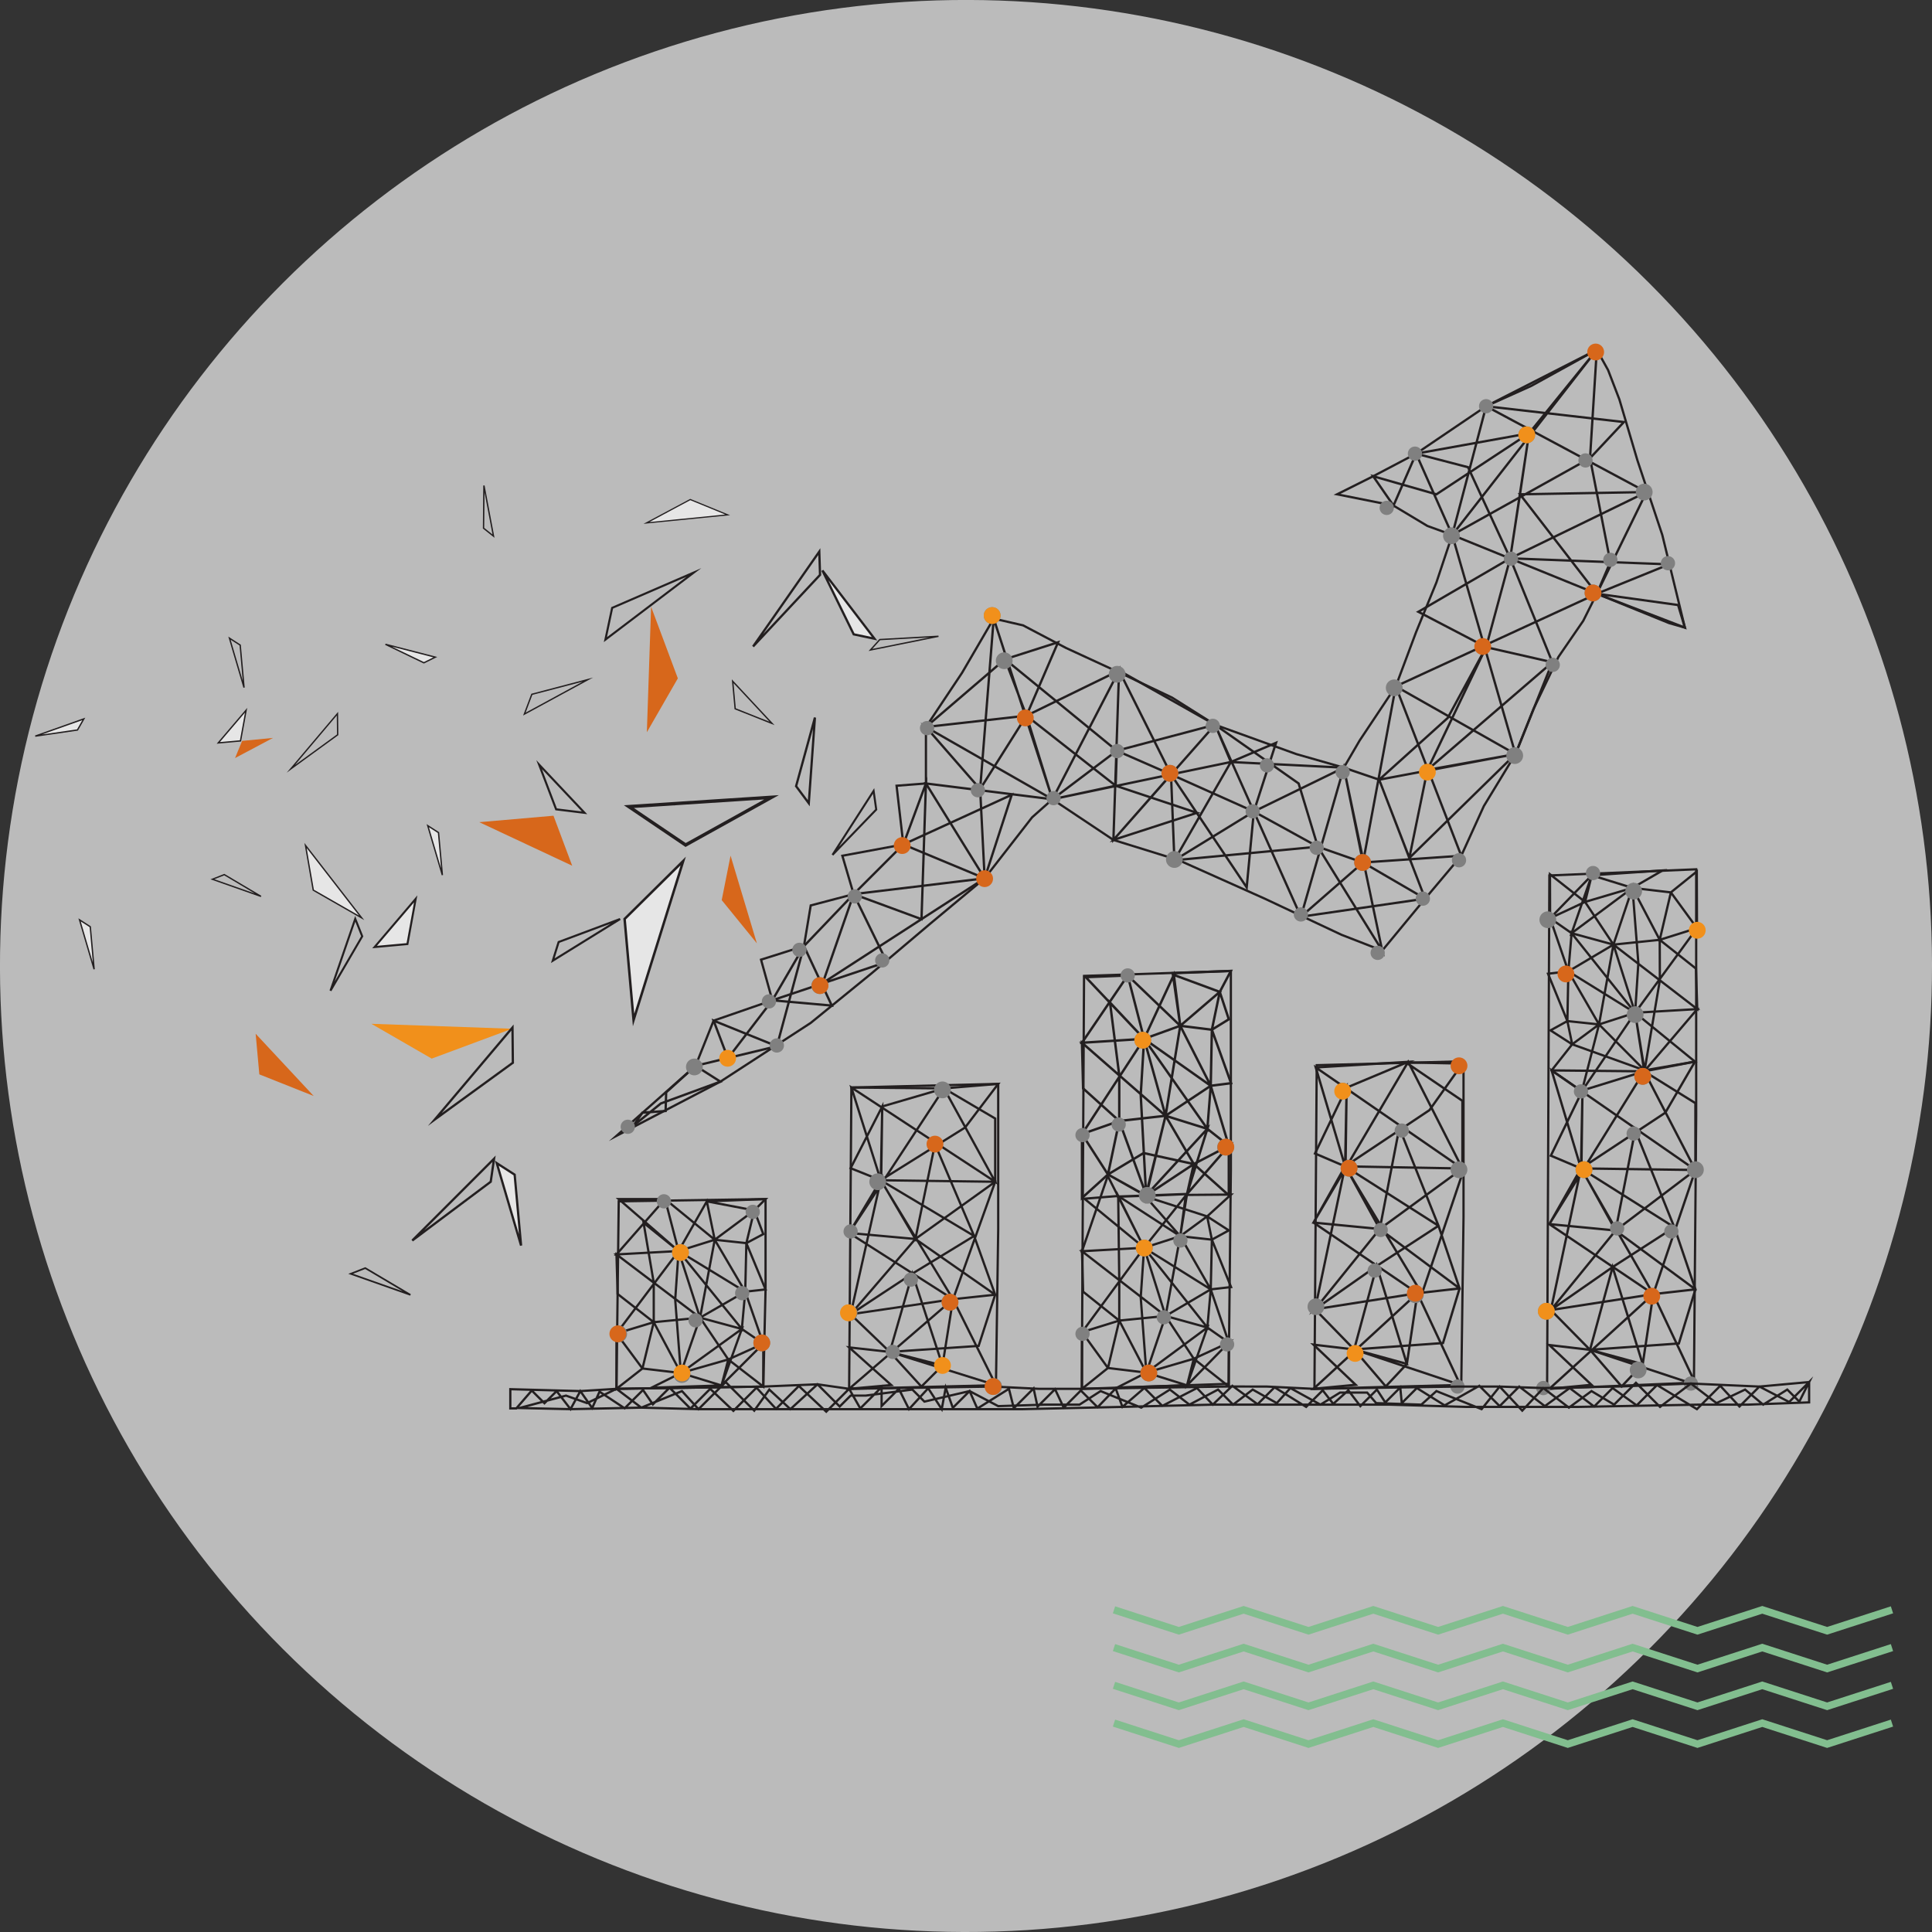 <?xml version="1.0" encoding="UTF-8"?> <svg xmlns="http://www.w3.org/2000/svg" viewBox="0 0 855.32 855.32"><rect x="0" y="0" width="855.32" height="855.32" fill="#333333" stroke="none"/><defs><style>.cls-1{fill:#ededed;opacity:0.73;}.cls-2{fill:#82be8f;}.cls-3{fill:#f1901b;}.cls-10,.cls-11,.cls-14,.cls-4,.cls-8{fill:#e6e6e6;}.cls-10,.cls-11,.cls-12,.cls-13,.cls-14,.cls-15,.cls-16,.cls-17,.cls-18,.cls-19,.cls-4,.cls-6,.cls-7,.cls-8,.cls-9{stroke:#231f20;stroke-miterlimit:10;}.cls-4{stroke-width:0.53px;}.cls-5{fill:#d7671b;}.cls-12,.cls-13,.cls-15,.cls-16,.cls-17,.cls-18,.cls-19,.cls-6,.cls-7,.cls-9{fill:none;}.cls-6{stroke-width:0.92px;}.cls-9{stroke-width:1.49px;}.cls-10{stroke-width:1.09px;}.cls-11,.cls-13{stroke-width:0.89px;}.cls-12{stroke-width:0.74px;}.cls-14,.cls-15{stroke-width:0.6px;}.cls-16{stroke-width:1.01px;}.cls-17{stroke-width:1.07px;}.cls-18{stroke-width:1.03px;}.cls-19{stroke-width:1.03px;}.cls-20{fill:gray;}</style></defs><g id="dot"><circle class="cls-1" cx="445.79" cy="458.4" r="427.66" transform="translate(-211.7 418.74) rotate(-45)"></circle><polygon class="cls-2" points="751.48 723.68 722.78 714.4 694.08 723.68 665.37 714.4 636.67 723.68 607.98 714.4 579.28 723.68 550.58 714.4 521.88 723.68 492.68 714.24 493.68 711.14 521.88 720.27 550.58 710.98 579.28 720.27 607.98 710.98 636.67 720.27 665.37 710.98 694.08 720.27 722.78 710.98 751.48 720.27 780.18 710.98 808.89 720.27 837.1 711.14 838.1 714.24 808.89 723.68 780.18 714.4 751.48 723.68"></polygon><polygon class="cls-2" points="751.48 740.4 722.78 731.11 694.08 740.4 665.37 731.11 636.67 740.4 607.98 731.11 579.28 740.4 550.58 731.11 521.88 740.4 492.68 730.95 493.68 727.86 521.88 736.99 550.58 727.7 579.28 736.99 607.98 727.7 636.67 736.99 665.37 727.7 694.08 736.99 722.78 727.7 751.48 736.99 780.18 727.7 808.89 736.99 837.1 727.86 838.1 730.95 808.89 740.4 780.18 731.11 751.48 740.4"></polygon><polygon class="cls-2" points="751.48 757.11 722.78 747.83 694.08 757.11 665.37 747.83 636.67 757.11 607.98 747.83 579.28 757.11 550.58 747.83 521.88 757.11 492.68 747.66 493.68 744.58 521.88 753.7 550.58 744.41 579.28 753.7 607.98 744.41 636.67 753.7 665.37 744.41 694.08 753.7 722.78 744.41 751.48 753.7 780.18 744.41 808.89 753.7 837.1 744.58 838.1 747.66 808.89 757.11 780.18 747.83 751.48 757.11"></polygon><polygon class="cls-2" points="751.48 773.83 722.78 764.54 694.08 773.83 665.37 764.54 636.67 773.83 607.98 764.54 579.28 773.83 550.58 764.54 521.88 773.83 492.68 764.38 493.68 761.29 521.88 770.42 550.58 761.13 579.28 770.42 607.98 761.13 636.67 770.42 665.37 761.13 694.08 770.42 722.78 761.13 751.48 770.42 780.18 761.13 808.89 770.42 837.1 761.29 838.1 764.38 808.89 773.83 780.18 764.54 751.48 773.83"></polygon></g><g id="Layer_3" data-name="Layer 3"><polygon class="cls-3" points="191.12 468.66 164.41 453.25 226.69 455.44 191.12 468.66"></polygon><polygon class="cls-4" points="305.59 221.15 322.13 227.93 286.19 231.51 305.59 221.15"></polygon><polygon class="cls-5" points="253.32 383.27 212.18 363.99 245.03 361.13 253.32 383.27"></polygon><polygon class="cls-6" points="258.78 359.84 238.69 338.54 246.21 358.3 258.78 359.84"></polygon><polygon class="cls-6" points="268.02 283.17 307.18 253.45 271.01 269.11 268.02 283.17"></polygon><polygon class="cls-7" points="358.06 355.6 360.78 317.67 352.44 348.05 358.06 355.6"></polygon><polygon class="cls-6" points="244.72 425.31 274.53 406.86 247.32 417.04 244.72 425.31"></polygon><polygon class="cls-8" points="387.16 282.77 364.08 252.55 377.95 280.83 387.16 282.77"></polygon><polygon class="cls-7" points="362.71 244.2 333.4 286.21 363.04 254.5 362.71 244.2"></polygon><polygon class="cls-9" points="303.53 374.09 341.56 352.97 278.41 357.1 303.53 374.09"></polygon><polygon class="cls-10" points="276.52 406.84 302.47 381.18 280.49 451.56 276.52 406.84"></polygon><polygon class="cls-11" points="165.84 419.27 184.03 397.93 180.37 417.95 165.84 419.27"></polygon><polygon class="cls-7" points="226.89 454.9 192.48 495.63 227.05 470.49 226.89 454.9"></polygon><polygon class="cls-12" points="155.25 563.92 181.7 573.25 161.71 561.4 155.25 563.92"></polygon><polygon class="cls-13" points="157.27 406.78 146.31 438.6 160.36 414.51 157.27 406.78"></polygon><polygon class="cls-13" points="386.76 350.16 368.56 378.47 387.92 358.4 386.76 350.16"></polygon><polygon class="cls-8" points="219.93 514.94 230.69 551.42 227.84 520.04 219.93 514.94"></polygon><polygon class="cls-7" points="218.73 512.98 182.51 549.2 217.25 523.17 218.73 512.98"></polygon><polygon class="cls-5" points="114.81 475.64 138.88 485.21 113.18 457.65 114.81 475.64"></polygon><polygon class="cls-14" points="138.69 394.07 135.26 374.3 160.1 406.33 138.69 394.07"></polygon><polygon class="cls-5" points="319.51 398.49 323.43 378.81 335.08 417.63 319.51 398.49"></polygon><polygon class="cls-14" points="96.63 328.89 108.95 314.43 106.47 328 96.63 328.89"></polygon><polygon class="cls-5" points="104.06 335.61 120.87 326.68 107.19 328 104.06 335.61"></polygon><polygon class="cls-15" points="149.39 315.95 128.76 340.37 149.49 325.3 149.39 315.95"></polygon><polygon class="cls-15" points="94.04 389.26 115.55 396.84 99.3 387.2 94.04 389.26"></polygon><polygon class="cls-15" points="101.59 282.53 108.04 304.4 106.33 285.59 101.59 282.53"></polygon><polygon class="cls-14" points="189.38 365.54 195.84 387.42 194.13 368.6 189.38 365.54"></polygon><polygon class="cls-14" points="35.22 407.23 41.67 429.1 39.96 410.28 35.22 407.23"></polygon><polygon class="cls-5" points="300.09 300.32 286.37 324.17 288.25 268.61 300.09 300.32"></polygon><polygon class="cls-15" points="232.15 316.13 260.25 300.87 235.45 307.38 232.15 316.13"></polygon><polygon class="cls-15" points="218.48 237.35 214.24 214.95 214.07 233.84 218.48 237.35"></polygon><polygon class="cls-14" points="192.72 290.93 170.63 285.24 187.66 293.43 192.72 290.93"></polygon><polygon class="cls-14" points="37.1 318.27 15.6 325.89 34.3 323.17 37.1 318.27"></polygon><polygon class="cls-15" points="385.36 287.75 415.48 281.69 389.49 283.15 385.36 287.75"></polygon><polygon class="cls-15" points="325.47 313.78 341.78 320.27 324.36 301.59 325.47 313.78"></polygon><polygon class="cls-7" points="272.92 614.85 337.92 613.85 338.92 570.85 338.92 530.85 273.92 531.85 272.92 614.85"></polygon><polygon class="cls-7" points="375.92 614.85 440.92 613.24 441.92 544.13 441.92 479.85 376.92 481.45 375.92 614.85"></polygon><polygon class="cls-7" points="478.92 614.85 543.92 612.64 544.92 517.94 544.92 429.85 479.92 432.05 478.92 614.85"></polygon><polygon class="cls-7" points="581.92 614.85 646.92 613.12 647.92 538.89 647.92 469.85 582.92 471.57 581.92 614.85"></polygon><polygon class="cls-7" points="684.92 614.85 749.92 612.11 750.92 494.37 750.92 384.85 685.92 387.58 684.92 614.85"></polygon><polygon class="cls-7" points="272.92 502.85 318.92 478.85 358.92 452.85 385.92 430.85 411.92 408.85 435.92 388.85 456.92 361.85 465.92 353.85 492.92 371.85 521.92 380.85 559.92 397.85 593.92 413.85 611.92 420.85 630.92 397.85 646.92 378.85 656.92 356.85 670.92 333.85 678.92 313.85 689.92 290.85 700.92 274.85 706.92 262.85 738.92 275.85 745.92 277.85 735.92 236.84 724.92 203.84 716.92 176.84 711.92 163.84 706.92 154.84 677.92 170.84 657.92 179.84 626.92 200.84 607.92 210.84 591.92 218.84 616.92 223.84 631.92 232.84 642.92 236.84 635.92 257.85 626.92 279.85 617.92 303.85 601.92 327.85 594.92 339.85 573.92 333.85 537.92 320.85 518.92 308.85 497.92 298.85 471.92 286.85 452.92 276.85 439.92 273.85 425.92 297.85 409.92 321.85 409.92 346.85 396.92 347.85 399.92 373.85 372.92 378.85 377.92 395.85 358.92 400.85 355.92 418.85 336.92 424.85 341.92 442.85 315.92 451.85 307.92 471.85 272.92 502.85"></polygon><polygon class="cls-7" points="272.92 614.85 284.42 605.85 301.42 607.85 289.42 585.35 309.92 583.35 300.42 553.85 328.42 588.35 329.92 571.85 316.42 548.85 333.92 535.85 330.42 550.35 329.92 571.85 338.92 570.85 330.42 550.35 337.92 546.35 333.92 535.85 338.92 530.85 312.92 531.85 316.42 548.85 300.42 553.85 329.92 571.85 337.92 594.85 328.42 588.35 309.92 583.35 301.42 607.85 328.42 588.35 319.42 613.35 301.42 607.85 322.42 601.85 337.92 594.85 337.92 613.85 322.42 601.85 319.42 613.35 288.42 614.35 301.42 607.85 284.42 605.85 289.42 585.35 272.92 590.35 300.42 553.85 272.92 555.35 294.42 530.85 300.42 553.85 312.92 531.85 316.42 548.85 294.42 530.85 273.92 530.85 300.42 553.85 272.92 555.35 309.92 583.35 329.92 571.85 330.42 550.35 316.42 548.85 312.92 531.85 333.92 535.85 316.42 548.85 309.92 583.35 289.42 567.85 289.42 585.35 273.42 572.85 272.92 555.35 289.42 567.85 284.92 541.35 300.42 553.85 298.92 575.35 301.42 607.85 309.92 583.35 322.42 601.85 319.42 613.35 337.92 594.85 322.42 601.85 301.42 607.85 284.42 605.85 272.92 590.35 272.92 614.85"></polygon><polygon class="cls-16" points="479.01 614.85 490.51 605.63 507.51 607.68 495.51 584.64 516.01 582.6 506.51 552.39 534.51 587.71 536.01 570.82 522.51 547.27 534.42 538.51 536.51 548.81 536.01 570.82 545.01 569.8 536.51 548.81 544.01 544.71 534.42 538.51 545.01 528.85 525 529.01 522.51 547.27 506.51 552.39 536.01 570.82 544.01 594.37 534.51 587.71 516.01 582.6 507.51 607.68 534.51 587.71 525.51 613.31 507.51 607.68 528.51 601.53 544.01 594.37 544.01 613.82 528.51 601.53 525.51 613.31 494.51 614.33 507.51 607.68 490.51 605.63 495.51 584.64 479.01 589.76 506.51 552.39 479.01 553.93 490.42 520.6 506.51 552.39 525.51 528.61 522.51 547.27 495.04 529.47 480.08 530.68 506.51 552.39 479.01 553.93 516.01 582.6 536.01 570.82 536.51 548.81 522.51 547.27 507.08 529.68 534.42 538.51 522.51 547.27 516.01 582.6 495.51 566.73 495.51 584.64 479.51 571.85 479.01 553.93 495.51 566.73 495.04 529.47 506.51 552.39 505.01 574.4 507.51 607.68 516.01 582.6 528.51 601.53 525.51 613.31 544.01 594.37 528.51 601.53 507.51 607.68 490.51 605.63 479.01 589.76 479.01 614.85"></polygon><polygon class="cls-16" points="751.19 385.82 739.72 395.07 722.71 393.08 734.78 416.08 714.29 418.19 723.89 448.36 695.77 413.13 694.33 430.03 707.91 453.53 696.03 462.33 693.9 452.04 694.33 430.03 685.33 431.08 693.9 452.04 686.42 456.16 696.03 462.33 686.92 473.88 700.29 483.1 707.91 453.53 723.89 448.36 694.33 430.03 686.25 406.51 695.77 413.13 714.29 418.19 722.71 393.08 695.77 413.13 704.69 387.51 722.71 393.08 701.73 399.29 686.25 406.51 686.19 387.06 701.73 399.29 704.69 387.51 736.08 385.35 722.71 393.08 739.72 395.07 734.78 416.08 751.27 410.9 723.89 448.36 751.39 446.74 727.92 474.29 723.89 448.36 700.29 483.1 707.91 453.53 728.08 473.85 750.38 469.99 723.89 448.36 751.39 446.74 714.29 418.19 694.33 430.03 693.9 452.04 707.91 453.53 728.08 473.85 696.03 462.33 707.91 453.53 714.29 418.19 734.84 433.99 734.78 416.08 750.83 428.82 751.39 446.74 734.84 433.99 728.08 473.85 723.89 448.36 725.32 426.35 722.71 393.08 714.29 418.19 701.73 399.29 704.69 387.51 686.25 406.51 701.73 399.29 722.71 393.08 739.72 395.07 751.27 410.9 751.19 385.82"></polygon><polygon class="cls-17" points="479.01 530.35 490.51 519.95 507.67 529.6 495.51 496.28 516.01 493.97 506.51 459.91 534.51 499.75 536.01 480.69 522.51 454.13 540.01 439.12 536.51 455.87 536.01 480.69 545.01 479.54 536.51 455.87 544.01 451.25 540.01 439.12 544.92 429.85 519.17 430.85 522.51 454.13 506.51 459.91 536.01 480.69 544.01 507.25 534.51 499.75 516.01 493.97 507.23 529.41 534.51 499.75 525.51 528.61 507.23 529.41 528.51 515.33 544.01 507.25 544.01 529.19 528.51 515.33 525.51 528.61 494.51 529.77 507.42 529.35 490.51 519.95 495.51 496.28 479.01 502.06 506.51 459.91 479.01 461.64 499.25 431.85 506.51 459.91 519.67 431.6 522.51 454.13 499.25 431.85 480.67 432.6 506.51 459.91 479.01 461.64 516.01 493.97 536.01 480.69 536.51 455.87 522.51 454.13 519.67 431.6 540.01 439.12 522.51 454.13 516.01 493.97 495.51 476.07 495.51 496.28 479.51 481.85 479.01 461.64 495.51 476.07 491.42 443.85 506.51 459.91 505.01 484.73 507.42 529.35 516.01 493.97 528.51 515.33 525.51 528.61 544.01 507.25 528.51 515.33 506.29 510.47 490.51 519.95 479.01 502.06 479.01 530.35"></polygon><polygon class="cls-7" points="375.92 614.85 421.92 575.18 375.92 545.85 417.92 481.85 440.58 523.18 376.92 481.45 389.92 522.51 440.58 523.18 421.92 575.18 389.92 522.51 431.25 547.18 440.58 573.18 421.92 575.18 376.58 581.85 393.92 598.51 440.92 613.24 421.92 575.18 417.25 604.51 407.92 613.85 393.92 598.51 433.25 595.85 440.58 573.18 405.25 548.51 440.58 523.18 440.58 495.18 417.92 481.85 441.92 479.85 427.25 499.18 389.92 522.51 376.92 481.45 417.92 481.85 390.58 489.85 389.92 522.51 376.58 517.18 390.58 489.85 390.11 522.66 405.25 548.51 413.92 506.51 431.25 547.18 403.92 563.85 376.58 581.85 405.25 548.51 375.92 545.85 389.92 522.51 376.58 581.85 393.92 598.51 403.92 563.85 417.25 604.51 393.92 598.51 375.92 596.51 394.58 613.18 375.92 614.85"></polygon><polygon class="cls-18" points="685.92 614.85 731.92 572.93 685.92 541.93 727.92 474.29 750.58 517.97 686.92 473.88 699.92 517.27 750.58 517.97 731.92 572.93 699.92 517.27 741.25 543.34 750.58 570.81 731.92 572.93 686.58 579.97 703.92 597.58 750.92 613.15 731.92 572.93 727.25 603.92 717.92 613.79 703.92 597.58 743.25 594.77 750.58 570.81 715.25 544.75 750.58 517.97 750.58 488.38 727.92 474.29 750.38 469.99 737.25 492.61 699.92 517.27 686.92 473.88 727.92 474.29 700.58 482.75 699.92 517.27 686.58 511.63 700.58 482.75 700.11 517.42 715.25 544.75 723.92 500.36 741.25 543.34 713.92 560.95 686.58 579.97 715.25 544.75 685.92 541.93 699.92 517.27 686.58 579.97 703.92 597.58 713.92 560.95 727.25 603.92 703.92 597.58 685.92 595.47 704.58 613.08 685.92 614.85"></polygon><polygon class="cls-19" points="581.5 614.85 627.5 572.53 581.5 541.25 623.42 470.1 647.42 517.35 582.5 472.56 595.5 516.36 648.17 517.32 629.5 572.78 595.5 516.36 636.84 542.67 646.17 570.4 627.5 572.53 582.17 579.64 599.5 597.42 646.5 613.13 627.5 572.53 622.84 603.82 613.5 613.78 599.5 597.42 638.84 594.58 646.17 570.4 610.84 544.09 647.42 517.35 647.42 487.35 622.42 470.35 647.5 470.85 632.84 491.47 595.5 516.36 582.5 472.56 623.42 470.1 596.17 481.51 595.5 516.36 582.17 510.67 596.17 481.51 595.69 516.51 610.84 544.09 619.5 499.29 636.84 542.67 609.5 560.45 582.17 579.64 610.84 544.09 581.5 541.25 595.5 516.36 582.17 579.64 599.5 597.42 609.5 560.45 622.84 603.82 599.5 597.42 581.5 595.29 600.17 613.07 581.5 614.85"></polygon><polygon class="cls-18" points="292.58 488.51 318.92 478.85 307.92 471.85 343.92 463.18 315.92 451.85 322.25 468.51 341.92 442.85 368.25 445.18 355.92 418.85 341.92 442.85 392.58 425.85 377.92 395.85 364.25 435.18 407.96 406.92 435.92 388.85 399.92 373.85 377.92 395.85 435.92 388.85 409.92 346.85 465.92 353.85 439.92 273.85 433.92 349.35 409.92 321.85 465.92 353.85 495.42 296.85 492.92 371.85 537.92 320.85 555.09 359.27 575.92 405.85 594.92 339.85 611.92 420.85 583.42 374.85 555.09 359.27 594.92 339.85 544.92 337.35 519.92 380.85 518.42 342.85 544.92 337.35 518.42 342.85 494.42 332.35 537.92 320.85 495.42 296.85 454.42 316.85 468.42 284.35 444.92 291.85 494.42 332.35 465.92 353.85 518.42 342.85 555.09 359.27 519.92 380.85 583.42 374.85 603.42 381.85 646.92 378.85 617.92 303.85 670.92 333.85 642.92 236.84 706.92 262.85 617.92 303.85 603.42 381.85 630.92 397.85 610.58 345.18 670.92 333.85 687.25 293.18 657.92 286.51 668.58 247.18 728.92 217.84 657.92 179.84 642.92 236.84 706.92 154.84 703.92 202.84 642.92 236.84 626.92 200.84 616.92 223.84 607.92 210.84 635.92 218.84 676.92 191.84 668.58 247.18 738.92 249.84 706.92 262.85 728.92 217.84 672.92 218.84 706.92 262.85 742.92 267.85 745.92 277.85 706.92 262.85 712.92 248.84 703.92 202.84 718.92 186.84 657.92 179.84 706.92 154.84 676.92 191.84 672.92 218.84 668.58 247.18 649.92 206.84 626.92 200.84 676.92 191.84 672.92 218.84 668.58 247.18 687.25 293.18 631.92 340.85 657.92 286.51 627.92 270.85 668.58 247.18 657.92 286.51 640.92 317.85 610.58 345.18 623.92 379.85 670.92 333.85 631.92 340.85 623.92 379.85 610.58 345.18 594.92 339.85 603.42 381.85 575.92 405.85 630.92 397.85 603.42 381.85 583.42 374.85 574.92 346.85 537.92 320.85 544.92 337.35 564.92 328.85 555.09 359.27 551.92 392.85 518.42 342.85 492.92 371.85 529.92 359.85 493.92 347.85 494.42 332.35 518.42 342.85 495.42 296.85 454.42 316.85 493.92 347.85 465.92 353.85 454.42 316.85 409.92 321.85 444.92 291.85 454.42 316.85 433.92 349.35 435.92 388.85 447.92 351.85 399.92 373.85 409.92 346.85 407.96 406.92 377.92 395.85 355.92 418.85 343.92 463.18 307.92 471.85 294.92 483.6 294.67 491.85 284.42 492.6 280.42 498.35 292.58 488.51"></polygon><path class="cls-20" d="M539.75,373.08a3.71,3.71,0,1,1-3.71-3.7A3.71,3.71,0,0,1,539.75,373.08Z" transform="translate(-18.13 -30.74)"></path><path class="cls-20" d="M329.25,503.08a3.71,3.71,0,1,1-3.71-3.7A3.71,3.71,0,0,1,329.25,503.08Z" transform="translate(-18.13 -30.74)"></path><path class="cls-20" d="M384.75,467.08a3.71,3.71,0,1,1-3.71-3.7A3.71,3.71,0,0,1,384.75,467.08Z" transform="translate(-18.13 -30.74)"></path><path class="cls-20" d="M692.42,365.25a3.71,3.71,0,1,1-3.71-3.71A3.71,3.71,0,0,1,692.42,365.25Z" transform="translate(-18.13 -30.74)"></path><path class="cls-20" d="M727.08,293.25a3.71,3.71,0,1,1-3.7-3.71A3.71,3.71,0,0,1,727.08,293.25Z" transform="translate(-18.13 -30.74)"></path><path class="cls-20" d="M697.75,223.25a3.71,3.71,0,1,1-3.71-3.71A3.71,3.71,0,0,1,697.75,223.25Z" transform="translate(-18.13 -30.74)"></path><path class="cls-20" d="M749.75,248.58a3.71,3.71,0,1,1-3.71-3.7A3.71,3.71,0,0,1,749.75,248.58Z" transform="translate(-18.13 -30.74)"></path><path class="cls-20" d="M664.42,267.92a3.71,3.71,0,1,1-3.71-3.71A3.71,3.71,0,0,1,664.42,267.92Z" transform="translate(-18.13 -30.74)"></path><path class="cls-20" d="M639.08,335.25a3.71,3.71,0,1,1-3.7-3.71A3.71,3.71,0,0,1,639.08,335.25Z" transform="translate(-18.13 -30.74)"></path><path class="cls-20" d="M625.08,412.58a3.71,3.71,0,1,1-3.7-3.7A3.71,3.71,0,0,1,625.08,412.58Z" transform="translate(-18.13 -30.74)"></path><path class="cls-20" d="M466.42,323.25a3.71,3.71,0,1,1-3.71-3.71A3.71,3.71,0,0,1,466.42,323.25Z" transform="translate(-18.13 -30.74)"></path><path class="cls-20" d="M516.42,329.25a3.71,3.71,0,1,1-3.71-3.71A3.71,3.71,0,0,1,516.42,329.25Z" transform="translate(-18.13 -30.74)"></path><path class="cls-20" d="M541.75,411.25a3.71,3.71,0,1,1-3.71-3.71A3.71,3.71,0,0,1,541.75,411.25Z" transform="translate(-18.13 -30.74)"></path><circle class="cls-20" cx="575.92" cy="404.84" r="3.16"></circle><circle class="cls-20" cx="582.92" cy="375.34" r="3.16"></circle><circle class="cls-20" cx="631.92" cy="341.84" r="3.16"></circle><circle class="cls-20" cx="656.42" cy="286.34" r="3.16"></circle><circle class="cls-20" cx="668.92" cy="247.34" r="3.16"></circle><circle class="cls-20" cx="701.92" cy="203.84" r="3.16"></circle><circle class="cls-20" cx="626.42" cy="200.84" r="3.16"></circle><circle class="cls-20" cx="738.42" cy="249.34" r="3.16"></circle><circle class="cls-20" cx="706.42" cy="155.84" r="3.16"></circle><circle class="cls-20" cx="687.42" cy="294.34" r="3.16"></circle><circle class="cls-20" cx="629.92" cy="397.84" r="3.16"></circle><circle class="cls-20" cx="594.42" cy="341.84" r="3.16"></circle><circle class="cls-20" cx="536.92" cy="321.34" r="3.16"></circle><circle class="cls-20" cx="466.42" cy="353.34" r="3.16"></circle><circle class="cls-20" cx="410.42" cy="322.34" r="3.16"></circle><circle class="cls-20" cx="378.42" cy="396.84" r="3.16"></circle><circle class="cls-20" cx="343.92" cy="462.84" r="3.16"></circle><circle class="cls-20" cx="340.42" cy="443.34" r="3.16"></circle><circle class="cls-20" cx="277.92" cy="498.84" r="3.16"></circle><circle class="cls-20" cx="399.42" cy="374.34" r="3.16"></circle><circle class="cls-20" cx="432.92" cy="349.84" r="3.16"></circle><path class="cls-20" d="M323.08,585.25a3.71,3.71,0,1,1-3.7-3.71A3.71,3.71,0,0,1,323.08,585.25Z" transform="translate(-18.13 -30.74)"></path><path class="cls-20" d="M359.08,625.25a3.71,3.71,0,1,1-3.7-3.71A3.71,3.71,0,0,1,359.08,625.25Z" transform="translate(-18.13 -30.74)"></path><path class="cls-20" d="M323.75,639.25a3.71,3.71,0,1,1-3.71-3.71A3.71,3.71,0,0,1,323.75,639.25Z" transform="translate(-18.13 -30.74)"></path><path class="cls-20" d="M295.75,621.25a3.71,3.71,0,1,1-3.71-3.71A3.71,3.71,0,0,1,295.75,621.25Z" transform="translate(-18.13 -30.74)"></path><path class="cls-20" d="M410.42,553.92a3.71,3.71,0,1,1-3.71-3.71A3.71,3.71,0,0,1,410.42,553.92Z" transform="translate(-18.13 -30.74)"></path><path class="cls-20" d="M397.75,611.92a3.71,3.71,0,1,1-3.71-3.71A3.71,3.71,0,0,1,397.75,611.92Z" transform="translate(-18.13 -30.74)"></path><path class="cls-20" d="M442.42,607.25a3.71,3.71,0,1,1-3.71-3.71A3.71,3.71,0,0,1,442.42,607.25Z" transform="translate(-18.13 -30.74)"></path><path class="cls-20" d="M439.08,513.25a3.71,3.71,0,1,1-3.7-3.71A3.71,3.71,0,0,1,439.08,513.25Z" transform="translate(-18.13 -30.74)"></path><path class="cls-20" d="M461.75,644.58a3.71,3.71,0,1,1-3.71-3.7A3.71,3.71,0,0,1,461.75,644.58Z" transform="translate(-18.13 -30.74)"></path><path class="cls-20" d="M529.75,559.92a3.71,3.71,0,1,1-3.71-3.71A3.71,3.71,0,0,1,529.75,559.92Z" transform="translate(-18.13 -30.74)"></path><path class="cls-20" d="M528.42,583.25a3.71,3.71,0,1,1-3.71-3.71A3.71,3.71,0,0,1,528.42,583.25Z" transform="translate(-18.13 -30.74)"></path><path class="cls-20" d="M530.42,638.58a3.71,3.71,0,1,1-3.71-3.7A3.71,3.71,0,0,1,530.42,638.58Z" transform="translate(-18.13 -30.74)"></path><path class="cls-20" d="M527.75,491.25a3.71,3.71,0,1,1-3.71-3.71A3.71,3.71,0,0,1,527.75,491.25Z" transform="translate(-18.13 -30.74)"></path><path class="cls-20" d="M564.42,538.58a3.71,3.71,0,1,1-3.71-3.7A3.71,3.71,0,0,1,564.42,538.58Z" transform="translate(-18.13 -30.74)"></path><path class="cls-20" d="M667.75,548.58a3.71,3.71,0,1,1-3.71-3.7A3.71,3.71,0,0,1,667.75,548.58Z" transform="translate(-18.13 -30.74)"></path><path class="cls-20" d="M619.08,547.92a3.71,3.71,0,1,1-3.7-3.71A3.7,3.7,0,0,1,619.08,547.92Z" transform="translate(-18.13 -30.74)"></path><path class="cls-20" d="M648.42,603.92a3.71,3.71,0,1,1-3.71-3.71A3.71,3.71,0,0,1,648.42,603.92Z" transform="translate(-18.13 -30.74)"></path><path class="cls-20" d="M604.42,609.25a3.71,3.71,0,1,1-3.71-3.71A3.71,3.71,0,0,1,604.42,609.25Z" transform="translate(-18.13 -30.74)"></path><path class="cls-20" d="M706.42,611.25a3.71,3.71,0,1,1-3.71-3.71A3.71,3.71,0,0,1,706.42,611.25Z" transform="translate(-18.13 -30.74)"></path><path class="cls-20" d="M772.42,548.58a3.71,3.71,0,1,1-3.71-3.7A3.71,3.71,0,0,1,772.42,548.58Z" transform="translate(-18.13 -30.74)"></path><path class="cls-20" d="M749.08,507.25a3.71,3.71,0,1,1-3.7-3.71A3.71,3.71,0,0,1,749.08,507.25Z" transform="translate(-18.13 -30.74)"></path><path class="cls-20" d="M745.75,479.92a3.71,3.71,0,1,1-3.71-3.71A3.71,3.71,0,0,1,745.75,479.92Z" transform="translate(-18.13 -30.74)"></path><path class="cls-20" d="M745.08,425.25a3.71,3.71,0,1,1-3.7-3.71A3.71,3.71,0,0,1,745.08,425.25Z" transform="translate(-18.13 -30.74)"></path><path class="cls-20" d="M747.08,637.25a3.71,3.71,0,1,1-3.7-3.71A3.71,3.71,0,0,1,747.08,637.25Z" transform="translate(-18.13 -30.74)"></path><path class="cls-20" d="M723.08,548.58a3.71,3.71,0,1,1-3.7-3.7A3.71,3.71,0,0,1,723.08,548.58Z" transform="translate(-18.13 -30.74)"></path><path class="cls-20" d="M707.08,437.92a3.71,3.71,0,1,1-3.7-3.71A3.7,3.7,0,0,1,707.08,437.92Z" transform="translate(-18.13 -30.74)"></path><circle class="cls-20" cx="748.58" cy="612.51" r="3.16"></circle><circle class="cls-20" cx="731.25" cy="573.84" r="3.16"></circle><circle class="cls-20" cx="715.92" cy="543.84" r="3.16"></circle><circle class="cls-20" cx="751.25" cy="411.84" r="3.16"></circle><circle class="cls-20" cx="693.25" cy="431.18" r="3.16"></circle><circle class="cls-20" cx="705.25" cy="386.51" r="3.16"></circle><circle class="cls-20" cx="699.92" cy="483.18" r="3.16"></circle><circle class="cls-20" cx="723.25" cy="501.84" r="3.16"></circle><circle class="cls-20" cx="739.92" cy="545.18" r="3.16"></circle><circle class="cls-20" cx="683.25" cy="614.51" r="3.16"></circle><circle class="cls-20" cx="611.25" cy="544.51" r="3.16"></circle><circle class="cls-20" cx="620.58" cy="500.51" r="3.16"></circle><circle class="cls-20" cx="594.58" cy="482.51" r="3.16"></circle><circle class="cls-20" cx="608.58" cy="562.51" r="3.16"></circle><circle class="cls-20" cx="599.92" cy="599.18" r="3.16"></circle><circle class="cls-20" cx="645.25" cy="613.84" r="3.16"></circle><circle class="cls-20" cx="645.92" cy="471.84" r="3.16"></circle><circle class="cls-20" cx="499.25" cy="431.84" r="3.16"></circle><circle class="cls-20" cx="495.25" cy="497.84" r="3.16"></circle><circle class="cls-20" cx="522.58" cy="549.18" r="3.16"></circle><circle class="cls-20" cx="515.25" cy="583.18" r="3.16"></circle><circle class="cls-20" cx="479.25" cy="590.51" r="3.16"></circle><circle class="cls-20" cx="543.25" cy="595.18" r="3.16"></circle><circle class="cls-20" cx="479.25" cy="502.51" r="3.16"></circle><circle class="cls-20" cx="413.92" cy="506.51" r="3.16"></circle><circle class="cls-20" cx="403.25" cy="566.51" r="3.16"></circle><circle class="cls-20" cx="395.25" cy="598.51" r="3.16"></circle><circle class="cls-20" cx="417.25" cy="604.51" r="3.16"></circle><circle class="cls-20" cx="376.58" cy="545.18" r="3.16"></circle><circle class="cls-20" cx="333.25" cy="536.51" r="3.16"></circle><circle class="cls-20" cx="293.92" cy="531.84" r="3.16"></circle><circle class="cls-20" cx="307.92" cy="584.51" r="3.16"></circle><circle class="cls-20" cx="328.58" cy="572.51" r="3.16"></circle><circle class="cls-20" cx="453.92" cy="317.84" r="3.16"></circle><circle class="cls-20" cx="560.92" cy="338.84" r="3.16"></circle><circle class="cls-20" cx="613.92" cy="224.84" r="3.16"></circle><circle class="cls-20" cx="657.92" cy="179.84" r="3.16"></circle><circle class="cls-20" cx="712.92" cy="247.84" r="3.16"></circle><circle class="cls-20" cx="645.92" cy="380.84" r="3.16"></circle><circle class="cls-20" cx="609.92" cy="421.84" r="3.16"></circle><circle class="cls-20" cx="554.58" cy="359.18" r="3.16"></circle><circle class="cls-20" cx="353.92" cy="420.51" r="3.16"></circle><path class="cls-20" d="M461.08,303.25a3.71,3.71,0,1,1-3.7-3.71A3.71,3.71,0,0,1,461.08,303.25Z" transform="translate(-18.13 -30.74)"></path><circle class="cls-20" cx="494.58" cy="332.51" r="3.16"></circle><circle class="cls-20" cx="321.92" cy="468.51" r="3.16"></circle><circle class="cls-20" cx="390.58" cy="425.18" r="3.16"></circle><polygon class="cls-7" points="225.92 615.01 256.92 615.85 272.92 614.85 337.92 613.85 361.92 612.85 375.92 614.85 439.92 613.85 455.35 614.62 459.92 614.85 472.58 614.85 479.01 614.85 494.51 614.6 544.01 613.82 560.92 613.85 581.5 614.85 619.92 614.24 645.25 613.85 663.92 613.85 683.25 614.51 717.92 613.79 748.58 612.51 778.92 613.85 800.92 611.85 800.92 620.85 773.92 621.85 751.92 621.85 698.92 622.85 648.92 622.85 614.92 621.85 606.58 621.85 572.92 621.85 536.92 621.85 514.58 622.4 496.92 622.85 486.6 623.08 452.92 623.85 416.92 623.85 349.92 623.85 309.25 623.85 283.92 623.18 252.58 623.85 229.92 623.35 250.58 617.85 259.92 621.18 272.92 614.85 283.92 623.18 301.92 615.85 309.25 623.85 321.25 611.85 333.92 624.51 340.58 615.18 349.92 623.85 361.92 612.85 371.75 622.68 376.58 617.85 383.25 617.85 403.92 615.18 409.25 620.51 429.25 615.85 441.92 622.51 462.58 621.85 477.92 621.85 487.25 615.85 505.25 623.18 517.92 615.18 526.58 621.85 539.25 615.18 545.92 621.85 554.58 615.18 565.25 621.18 571.25 614.51 584.58 621.85 593.25 616.51 605.25 616.51 609.25 621.18 629.25 621.85 635.92 615.85 655.92 623.85 663.92 613.85 673.92 624.51 683.25 614.51 694.58 623.18 704.58 615.85 714.58 621.85 724.25 612.18 734.92 622.85 748.58 612.51 759.92 621.18 772.58 615.18 780.58 621.85 791.25 615.18 796.58 620.51 800.92 611.85 792.08 620.68 778.92 613.85 770.08 622.68 761.58 613.51 751.25 623.85 733.58 613.18 724.58 622.18 713.92 614.51 705.75 622.68 694.92 614.51 683.92 622.51 672.58 613.85 663.92 622.51 654.92 613.51 639.58 622.18 627.25 614.51 620.58 621.18 619.92 614.24 613.29 620.88 609.58 615.18 602.25 622.51 596.92 615.51 590.25 621.51 585.58 615.51 578.25 622.85 564.25 614.18 556.75 621.68 545.58 613.51 536.92 621.85 529.92 614.51 514.58 622.4 506.64 614.46 496.92 622.85 493.92 614.68 485.92 623.01 478.5 615.6 470.92 623.18 467.08 615.01 459.33 622.76 457.58 614.68 448.83 623.43 446.67 614.85 432.67 623.6 429.25 615.85 421.83 623.26 418.67 614.35 416.92 623.85 410.92 614.6 402.42 623.85 397.92 614.85 390.29 622.47 390.29 614.1 380.86 623.53 375.92 614.85 365.79 624.97 353.67 613.6 343.54 623.72 334.92 614.35 324.67 624.6 314.42 614.85 305.67 623.6 296.42 614.35 289.04 621.72 284.67 615.35 276.54 623.47 265.42 616.1 262.17 623.35 256.92 615.85 252.58 623.85 246.42 615.85 241.04 621.22 235.42 615.6 228.58 623.51 225.92 623.51 225.92 615.01"></polygon></g><g id="icon"><circle class="cls-5" cx="435.9" cy="388.99" r="3.73"></circle><circle class="cls-3" cx="301.25" cy="554.51" r="3.73"></circle><circle class="cls-5" cx="337.25" cy="594.51" r="3.73"></circle><circle class="cls-3" cx="301.92" cy="607.84" r="3.73"></circle><circle class="cls-5" cx="273.53" cy="590.51" r="3.73"></circle><circle class="cls-5" cx="413.92" cy="506.51" r="3.73"></circle><circle class="cls-5" cx="420.58" cy="576.51" r="3.73"></circle><circle class="cls-3" cx="375.62" cy="581.18" r="3.73"></circle><circle class="cls-3" cx="417.25" cy="604.51" r="3.73"></circle><circle class="cls-5" cx="439.63" cy="613.84" r="3.73"></circle><circle class="cls-3" cx="506.58" cy="552.51" r="3.73"></circle><circle class="cls-3" cx="505.92" cy="460.51" r="3.73"></circle><circle class="cls-5" cx="508.58" cy="607.84" r="3.73"></circle><circle class="cls-5" cx="542.7" cy="507.84" r="3.73"></circle><circle class="cls-5" cx="597.25" cy="517.18" r="3.73"></circle><circle class="cls-5" cx="626.58" cy="572.51" r="3.73"></circle><circle class="cls-3" cx="594.42" cy="483.09" r="3.73"></circle><circle class="cls-3" cx="599.92" cy="599.18" r="3.73"></circle><circle class="cls-5" cx="645.92" cy="471.84" r="3.73"></circle><circle class="cls-5" cx="727.25" cy="476.51" r="3.73"></circle><circle class="cls-5" cx="693.25" cy="431.18" r="3.73"></circle><circle class="cls-5" cx="731.25" cy="573.84" r="3.73"></circle><circle class="cls-3" cx="701.25" cy="517.82" r="3.73"></circle><circle class="cls-3" cx="684.58" cy="580.51" r="3.73"></circle><circle class="cls-3" cx="751.39" cy="411.84" r="3.73"></circle><circle class="cls-5" cx="517.92" cy="342.34" r="3.73"></circle><circle class="cls-5" cx="453.92" cy="317.84" r="3.73"></circle><circle class="cls-5" cx="399.42" cy="374.34" r="3.73"></circle><circle class="cls-3" cx="322.13" cy="468.51" r="3.73"></circle><circle class="cls-5" cx="656.42" cy="286.21" r="3.73"></circle><circle class="cls-3" cx="439.25" cy="272.51" r="3.73"></circle><circle class="cls-5" cx="363.04" cy="436.34" r="3.73"></circle><circle class="cls-5" cx="603.25" cy="381.84" r="3.73"></circle><circle class="cls-5" cx="706.42" cy="155.84" r="3.73"></circle><circle class="cls-3" cx="675.92" cy="192.51" r="3.73"></circle><circle class="cls-5" cx="705.25" cy="262.51" r="3.73"></circle><circle class="cls-3" cx="631.92" cy="341.84" r="3.73"></circle></g></svg> 